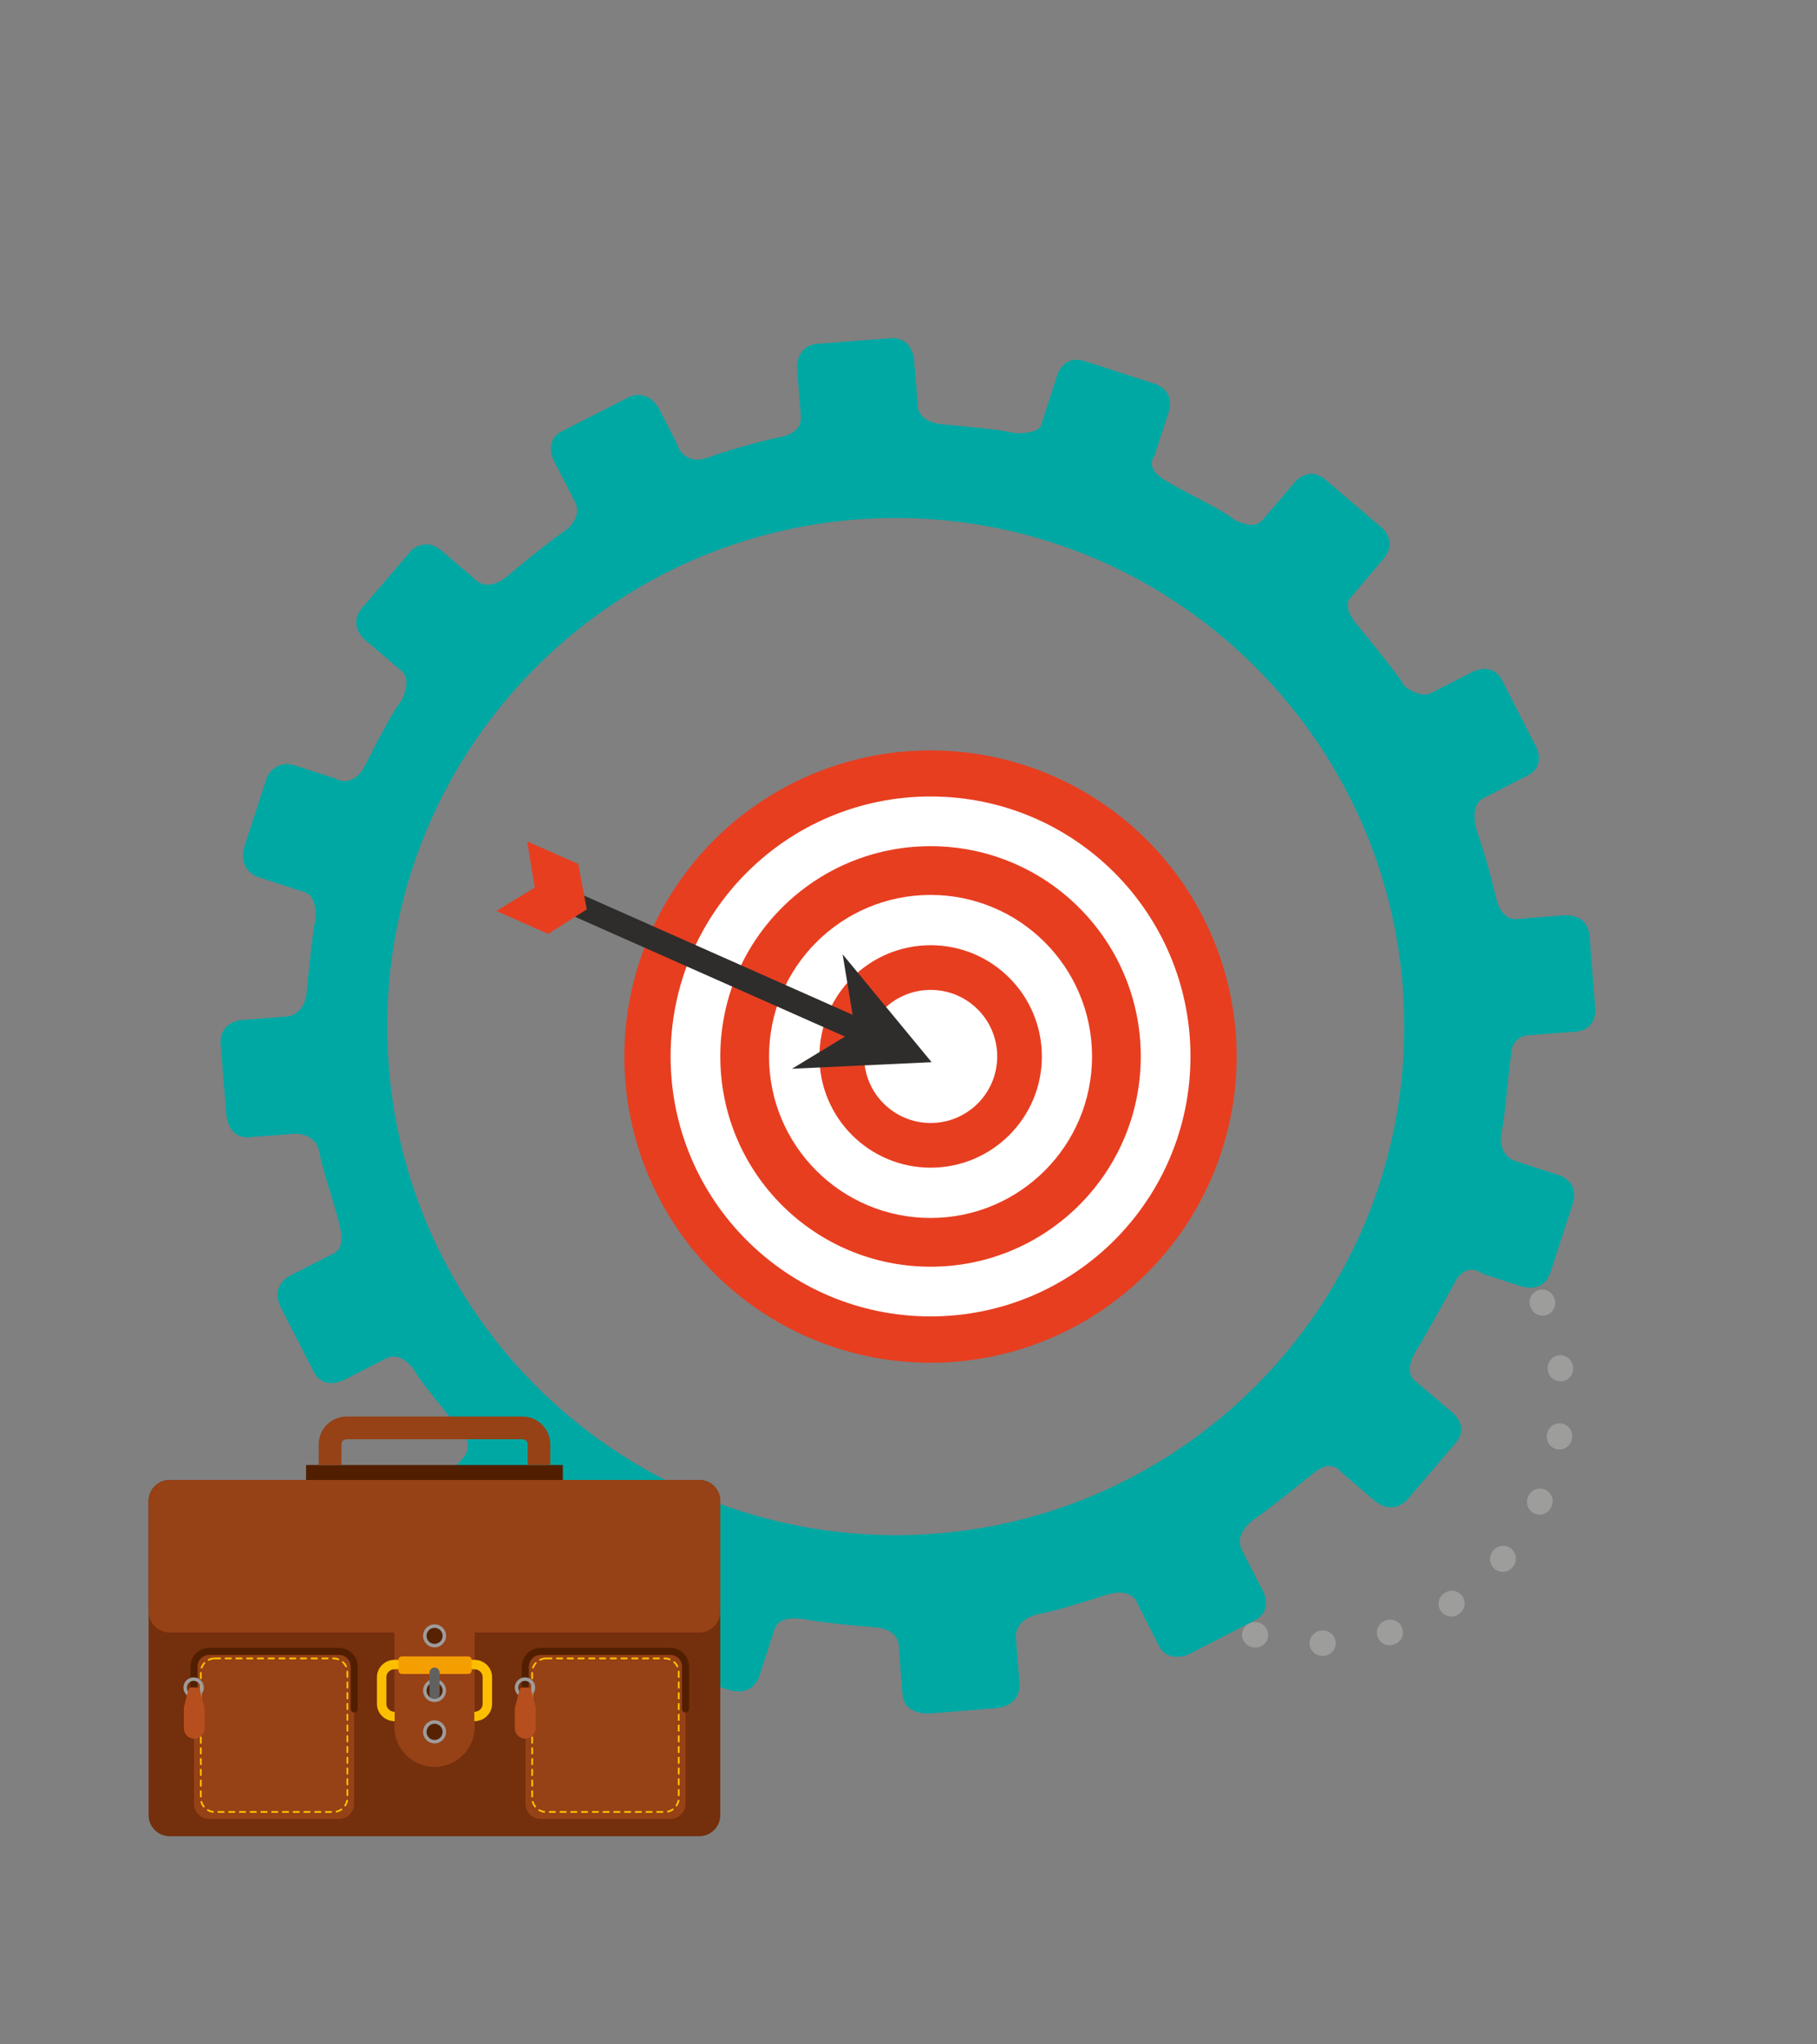 <?xml version="1.0" encoding="UTF-8"?><svg id="Capa_1" xmlns="http://www.w3.org/2000/svg" viewBox="0 0 152.11 171.11"><rect x="0" y="0" width="152.11" height="171.11" fill="#808080" stroke="none"/><defs><style>.cls-1{stroke-dasharray:0 0 .07 5.65;stroke-width:2.12px;}.cls-1,.cls-2,.cls-3{stroke:#9d9d9c;}.cls-1,.cls-4,.cls-5{stroke-linecap:round;stroke-linejoin:round;}.cls-1,.cls-4,.cls-5,.cls-6,.cls-3,.cls-7{fill:none;}.cls-2{fill:#562202;}.cls-2,.cls-6,.cls-3,.cls-7{stroke-miterlimit:10;}.cls-2,.cls-3{stroke-width:.29px;}.cls-8{fill:#00a8a4;}.cls-9{fill:#f59e00;}.cls-10{fill:#fff;}.cls-11,.cls-12{fill:#e73e20;}.cls-13{fill:#b64e1e;}.cls-14{fill:#742f0c;}.cls-15{fill:#964116;}.cls-16,.cls-17{fill:#2e2d2c;}.cls-18{fill:#616160;}.cls-19{fill:#511f00;}.cls-4{stroke:#511f00;stroke-width:.59px;}.cls-5{stroke-dasharray:0 0 .45 .45;stroke-width:.15px;}.cls-5,.cls-6{stroke:#fcbf00;}.cls-6{stroke-width:.79px;}.cls-17,.cls-12{fill-rule:evenodd;}.cls-7{stroke:#964116;stroke-width:1.9px;}</style></defs><path class="cls-1" d="m121.94,100.28c7.43,5.1,10.83,14.72,7.69,23.63-3.75,10.64-15.41,16.22-26.05,12.47-3.18-1.12-5.91-2.95-8.08-5.25"/><path class="cls-8" d="m133.52,84.12s-.31-3.89-.45-5.79l-.02-.06v-.06c-.17-1.41-1.37-1.59-1.88-1.6h-.23s-2.51.2-3.94.32h-.12c-1.32,0-1.65-1.8-1.65-1.83-.1-.4-.57-2.56-1.48-5.21-.23-.65-.31-1.17-.31-1.58,0-1.27.8-1.53.8-1.53,0,0,2-1.02,3.64-1.86.74-.38.95-.94.95-1.43,0-.59-.3-1.1-.3-1.1,0,0-1.9-3.73-2.77-5.42h0s-.03-.07-.03-.07h0s-.02-.03-.02-.03c-.38-.68-.93-.88-1.42-.88h0c-.6,0-1.1.29-1.1.29,0,0-2.66,1.36-3.43,1.75-.15.08-.32.11-.48.11-.74,0-1.64-.56-1.84-.91h-.01v-.03s0,0,0,0c-.2-.43-2.6-3.44-3.92-5.03-.53-.66-.7-1.15-.69-1.51,0-.52.34-.74.34-.74,0,0,1.44-1.7,2.65-3.13.39-.46.52-.89.52-1.26,0-.78-.59-1.3-.59-1.3,0,0-3.54-3.02-4.82-4.11v-.02s-.03-.01-.03-.01h0c-.38-.31-.75-.42-1.08-.43h0c-.77,0-1.32.58-1.32.58h0l-.11.13c-.45.54-2.12,2.5-2.74,3.21-.23.26-.54.35-.86.35-.71,0-1.49-.44-1.49-.44-.96-.87-4.44-2.41-5.95-3.41-.73-.48-.92-.94-.92-1.3,0-.38.23-.64.23-.64,0,0,.02-.1.09-.3.19-.56.61-1.87,1.09-3.32.09-.27.12-.52.12-.75,0-1.31-1.35-1.67-1.35-1.67l-.2-.06c-.8-.26-4.05-1.32-5.58-1.81h-.03c-.25-.08-.46-.12-.66-.12h0c-1.22,0-1.61,1.24-1.61,1.24,0,0-1.07,3.32-1.35,4.19v.03c-.22.57-1.17.67-1.78.69h-.11c-.24,0-.39-.02-.39-.02-.82-.23-3.79-.53-5.9-.71-2.12-.17-2.15-1.45-2.15-1.45,0,0-.12-1.62-.31-3.86-.15-1.67-1.25-1.91-1.82-1.92h-.04l-.28.02s-4.18.33-5.96.46c-1.67.14-1.72,1.8-1.72,1.99v.02l.02.06c.03.42.22,2.92.31,3.99v.15c0,.97-.81,1.38-1.59,1.57l-.25.05c-.88.18-3.63.86-5.85,1.66h-.02s-.02.02-.02.02c-.37.13-.68.18-.95.18h0c-1.32,0-1.66-1.23-1.67-1.29,0,0-.47-.93-1.46-2.84l-.02-.05h-.01s-.02-.05-.02-.05h0c-.53-.95-1.2-1.18-1.72-1.18h-.02c-.45,0-.77.17-.77.17,0,0-4.13,2.1-5.65,2.88-.71.37-.9.93-.9,1.42,0,.57.25,1.05.25,1.05,0,0,1.36,2.66,1.81,3.53h0c.09.22.13.42.13.62,0,.68-.5,1.35-1.07,1.73-.75.5-2.92,2.19-4.76,3.76l-.05.04-.02.02h-.02c-.59.49-1.11.65-1.53.66h0c-.83,0-1.3-.62-1.32-.65l-2.66-2.26c-.42-.34-.82-.46-1.17-.46-.71,0-1.23.45-1.23.45,0,0-2.48,2.88-3.82,4.46l-.26.29-.08.09c-.37.44-.5.86-.5,1.22,0,.84.67,1.43.67,1.43,0,0,2.21,1.87,3.13,2.66.3.25.4.62.4.98,0,.73-.41,1.48-.41,1.48-.81,1.04-2,3.38-3.05,5.44-.53,1.05-1.19,1.31-1.7,1.31s-.84-.23-.84-.23c0,0-1.6-.51-3.3-1.07-.26-.08-.5-.12-.71-.12-1.19,0-1.67,1.1-1.67,1.1,0,0-1.2,3.7-1.85,5.7-.65,2,.98,2.61.98,2.61,0,0,2.99.97,4.06,1.32,1.08.35.88,2.26.88,2.26-.21.96-.53,3.8-.73,6.01-.17,2.07-1.63,2.14-1.82,2.14h-.03s-1.1.09-3.45.27c-2.36.18-1.88,2.36-1.88,2.36,0,0,.23,3.01.43,5.42.15,1.84,1.28,2.06,1.82,2.06l.26-.03s2.49-.19,3.42-.26l.26-.02c.88,0,1.86.37,2.07,1.68.24,1.42,1.41,4.64,1.75,6.36.34,1.72-.59,1.98-.59,1.98,0,0-1.4.72-3.46,1.76-2.07,1.05-.9,2.86-.9,2.86,0,0,1.79,3.51,2.69,5.27.38.74.93.96,1.46.96.74,0,1.41-.42,1.41-.42,0,0,2.27-1.17,3.25-1.66.2-.1.39-.14.58-.14.77,0,1.48.7,1.87,1.38.5.85,2.69,3.5,3.81,4.87,1.11,1.36.11,2.25.11,2.25,0,0-1.19,1.39-2.42,2.84-1.23,1.44.02,2.72.02,2.72,0,0,2.99,2.71,4.64,3.95.48.36.9.49,1.28.49.95,0,1.53-.79,1.53-.79,0,0,2.18-2.56,2.61-3.05.2-.23.56-.35.97-.35.46,0,.98.15,1.42.44.83.57,3.6,2.11,5.37,3.01,1.77.9,1.26,2.24,1.26,2.24,0,0-.27.84-1.05,3.24-.77,2.42.96,2.82.96,2.82,0,0,3.37,1.09,5.57,1.81.35.12.66.16.93.16,1.4,0,1.73-1.28,1.73-1.28,0,0,.86-2.65,1.28-3.93.23-.7.93-.9,1.64-.9.59,0,1.16.12,1.49.18.75.12,2.98.39,5.24.56,2.27.17,2.04,1.81,2.04,1.81,0,0,.16,1.98.3,3.79.11,1.48,1.57,1.62,2.11,1.62h.2s3.03-.25,5.43-.44c2.38-.19,2.05-2.21,2.05-2.21,0,0-.17-2.16-.29-3.66-.12-1.5,1.54-1.98,2.14-2.06.61-.08,2.99-.78,5.37-1.54.45-.15.84-.21,1.15-.21,1.36,0,1.59,1.09,1.59,1.09,0,0,1.06,2.07,1.75,3.42.35.69.96.86,1.47.86s.88-.15.88-.15c0,0,3.8-1.94,5.58-2.86,1.79-.91.63-2.71.63-2.71,0,0-1.12-2.21-1.65-3.22-.51-1.01.21-2,1.18-2.67.97-.66,3.51-2.71,4.94-3.85l.02-.02c.47-.36.87-.49,1.19-.49h0l.42.08c.36.14.53.41.53.41,0,0,1.08.93,2.76,2.36.53.45,1.02.61,1.43.61h0c.87,0,1.42-.67,1.45-.73h0s2.69-3.14,3.95-4.63c.36-.42.5-.81.5-1.16,0-.88-.84-1.49-.84-1.49,0,0-2.14-1.82-3.09-2.63-.29-.24-.38-.57-.38-.9,0-.77.53-1.59.53-1.59.46-.63,2.24-3.89,3.24-5.7h0v-.02l.02-.03.02-.05c.44-.74.93-.95,1.34-.96h0c.53,0,.93.34.93.34,0,0,.97.31,3.16,1.02h.02s.01.01.01.01c.32.1.59.14.83.14h.01c1.41,0,1.71-1.43,1.72-1.45,0,0,1.17-3.62,1.81-5.56.09-.28.13-.54.13-.76,0-1.32-1.37-1.68-1.37-1.68l-3.6-1.17c-.73-.24-1.17-.93-1.17-1.81,0-.18.03-.38.06-.59.25-1.13.54-4.78.8-6.55v-.07s.03-.12.03-.12h0v-.03h0v-.06s0,0,0,0h0s0-.04,0-.04h0v-.02h.01v-.02h0v-.02h0s0-.02,0-.02h0s0-.02,0-.02h0s0-.01,0-.01h0v-.02h0v-.02h0c.23-.61.62-.9.97-1.02h.04s.14-.04.14-.04l.07-.02h.06s.27-.03.27-.03h.12s1.44-.13,3.6-.27c1.51-.11,1.73-1.22,1.73-1.86,0-.26-.03-.44-.03-.44Zm-58.52,44.38h-.27c-23.51-.15-42.45-19.32-42.31-42.83.15-23.42,19.17-42.31,42.57-42.31h.27c23.5.15,42.44,19.33,42.3,42.84-.15,23.43-19.18,42.3-42.56,42.3Z"/><circle class="cls-11" cx="77.9" cy="88.43" r="25.63" transform="translate(-12.45 164.11) rotate(-88.57)"/><path class="cls-10" d="m56.14,88.43c0,12.02,9.74,21.76,21.76,21.76,12.02,0,21.76-9.74,21.76-21.76s-9.74-21.76-21.76-21.76c-12.02,0-21.76,9.74-21.76,21.76Z"/><path class="cls-11" d="m60.3,88.43c0,9.72,7.88,17.6,17.6,17.6s17.6-7.88,17.6-17.6-7.88-17.6-17.6-17.6-17.6,7.88-17.6,17.6Z"/><path class="cls-10" d="m64.38,88.43c0,7.47,6.05,13.52,13.52,13.52,7.47,0,13.52-6.05,13.52-13.52s-6.05-13.52-13.52-13.52c-7.47,0-13.52,6.06-13.52,13.52Z"/><path class="cls-11" d="m68.6,88.43c0,5.14,4.17,9.31,9.31,9.31s9.31-4.17,9.31-9.31-4.17-9.31-9.31-9.31-9.31,4.17-9.31,9.31Z"/><path class="cls-10" d="m72.34,88.43c0,3.07,2.49,5.57,5.57,5.57s5.57-2.49,5.57-5.57-2.49-5.57-5.57-5.57-5.57,2.49-5.57,5.57Z"/><rect class="cls-16" x="57.53" y="65.9" width="1.93" height="28.76" transform="translate(-38.6 101.19) rotate(-66.07)"/><polygon class="cls-17" points="66.3 89.46 71.59 86.25 70.54 79.88 77.99 88.91 66.3 89.46"/><polygon class="cls-12" points="41.55 76.25 44.77 74.3 44.13 70.43 48.41 72.32 49.12 76.12 45.89 78.17 41.55 76.25"/><path class="cls-14" d="m14.2,123.88h44.34c.97,0,1.76.79,1.76,1.76v26.3c0,.97-.79,1.76-1.76,1.76H14.2c-.97,0-1.76-.79-1.76-1.76v-26.3c0-.97.79-1.76,1.76-1.76Z"/><path class="cls-15" d="m14.2,123.88h44.34c.97,0,1.76.79,1.76,1.76v9.25c0,.97-.79,1.76-1.76,1.76H14.2c-.97,0-1.76-.79-1.76-1.76v-9.25c0-.97.79-1.76,1.76-1.76Z"/><path class="cls-15" d="m39.74,144.54c0,1.86-1.51,3.36-3.36,3.36h0c-1.86,0-3.37-1.51-3.37-3.36v-12.64c0-1.86,1.51-3.36,3.37-3.36h0c1.86,0,3.36,1.51,3.36,3.36v12.64Z"/><path class="cls-6" d="m33.04,143.68c-.6,0-1.09-.47-1.09-1.06v-2.23c0-.59.49-1.06,1.09-1.06h6.67c.6,0,1.09.47,1.09,1.06v2.23c0,.59-.49,1.06-1.09,1.06"/><path class="cls-9" d="m39.48,139.86c0,.14-.13.26-.3.26h-5.52c-.16,0-.3-.11-.3-.26v-.95c0-.14.13-.26.3-.26h5.52c.16,0,.3.11.3.26v.95Z"/><path class="cls-2" d="m37.2,141.51c0,.45-.37.82-.82.82s-.82-.37-.82-.82.37-.82.82-.82.82.37.82.82Z"/><path class="cls-2" d="m37.2,136.93c0,.45-.37.82-.82.82s-.82-.37-.82-.82.37-.82.82-.82.82.37.82.82Z"/><path class="cls-2" d="m37.2,144.97c0,.45-.37.82-.82.82s-.82-.37-.82-.82.37-.83.82-.83.82.37.82.83Z"/><path class="cls-18" d="m36.8,141.76c0,.23-.08.42-.42.42h0c-.38,0-.42-.19-.42-.42v-1.76c0-.23.19-.42.42-.42h0c.23,0,.42.19.42.42v1.76Z"/><path class="cls-15" d="m45.26,138.22h10.85c.71,0,1.28.57,1.28,1.28v11.48c0,.71-.57,1.28-1.28,1.28h-10.84c-.71,0-1.28-.57-1.28-1.28v-11.48c0-.71.57-1.28,1.28-1.28Z"/><path class="cls-5" d="m45.72,138.82h9.93c.65,0,1.17.53,1.17,1.17v10.51c0,.65-.53,1.17-1.17,1.17h-9.93c-.65,0-1.17-.53-1.17-1.17v-10.51c0-.65.53-1.17,1.17-1.17Z"/><path class="cls-4" d="m43.98,143.05v-3.54c0-.71.57-1.28,1.28-1.28h10.85c.71,0,1.28.57,1.28,1.28v3.54"/><path class="cls-3" d="m44.66,141.26c0,.39-.32.71-.71.71s-.71-.32-.71-.71.32-.71.71-.71.71.32.71.71Z"/><path class="cls-13" d="m44.86,142.97s-.26-1.03-.39-1.49c-.04-.12-.11-.23-.24-.23h-.5c-.13,0-.2.11-.24.23-.09.3-.26.97-.34,1.3-.02.05-.03.09-.04.14,0,.03-.01.05-.01.05,0,0,0,.02,0,.03,0,.02,0,.04,0,.06v1.61c0,.48.39.87.87.87s.87-.39.87-.87v-1.61s0-.02,0-.04c0-.02,0-.04,0-.06Z"/><path class="cls-15" d="m17.52,138.22h10.85c.71,0,1.28.57,1.28,1.28v11.48c0,.71-.57,1.28-1.28,1.28h-10.85c-.71,0-1.28-.57-1.28-1.28v-11.48c0-.71.57-1.28,1.28-1.28Z"/><path class="cls-5" d="m17.98,138.82h9.93c.65,0,1.17.52,1.17,1.17v10.51c0,.65-.53,1.17-1.17,1.17h-9.93c-.65,0-1.17-.53-1.17-1.17v-10.51c0-.65.53-1.17,1.17-1.17Z"/><path class="cls-4" d="m16.24,143.05v-3.54c0-.71.57-1.28,1.28-1.28h10.85c.71,0,1.28.57,1.28,1.28v3.54"/><path class="cls-3" d="m16.92,141.26c0,.39-.32.71-.71.71s-.71-.32-.71-.71.32-.71.71-.71.71.32.71.71Z"/><path class="cls-13" d="m17.12,142.97s-.26-1.03-.39-1.49c-.03-.12-.1-.23-.23-.23h-.5c-.13,0-.2.11-.23.23-.09.3-.26.97-.34,1.3-.02.05-.03.09-.03.14,0,.03-.01.05-.01.05,0,0,0,.02,0,.03,0,.02,0,.04,0,.06v1.61c0,.48.39.87.87.87s.87-.39.87-.87v-1.61s0-.02,0-.04c0-.02,0-.04,0-.06Z"/><rect class="cls-19" x="25.62" y="122.63" width="21.5" height="1.25"/><path class="cls-7" d="m27.63,122.63v-1.73c0-.76.62-1.38,1.39-1.38h14.71c.77,0,1.39.62,1.39,1.38v1.73"/></svg>